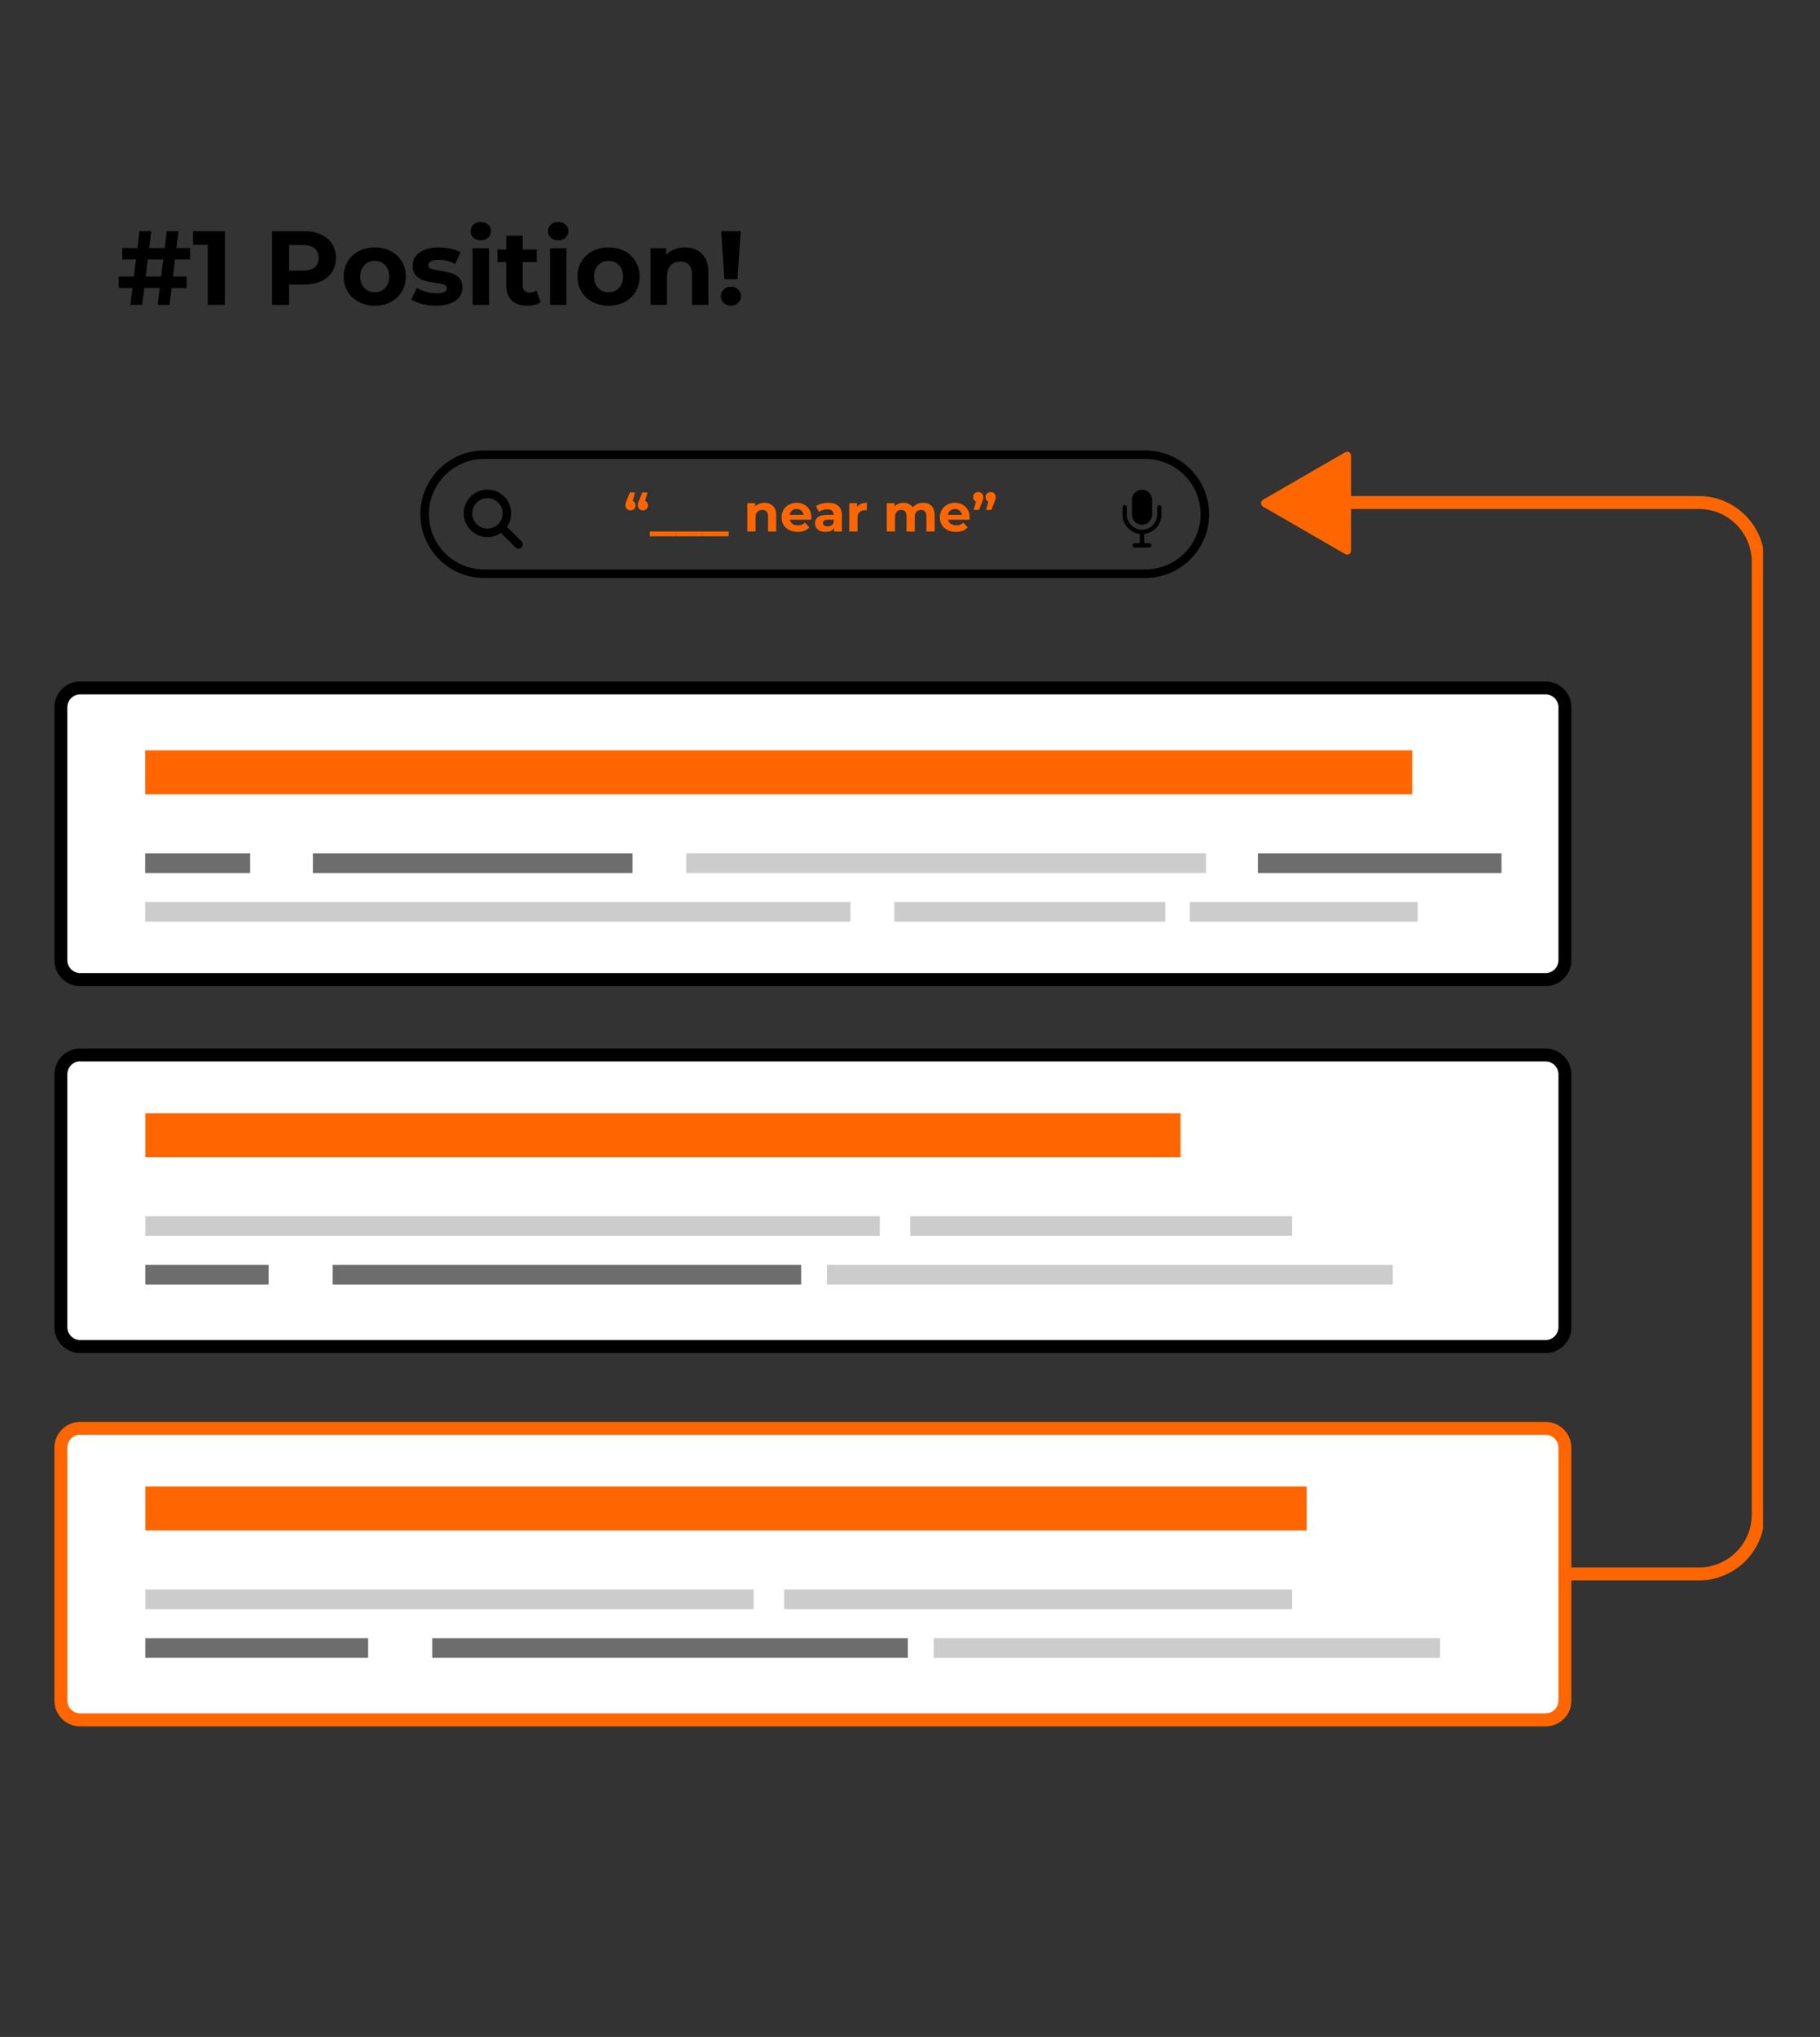 <svg xmlns="http://www.w3.org/2000/svg" xmlns:xlink="http://www.w3.org/1999/xlink" width="581" zoomAndPan="magnify" viewBox="0 0 435.75 487.5" height="650" preserveAspectRatio="xMidYMid meet" version="1.0"><rect x="0" y="0" width="435.75" height="487.5" fill="#333333" stroke="none"/><defs><g/><clipPath id="cd1e844de5"><path d="M 13.027 163 L 377 163 L 377 237 L 13.027 237 Z M 13.027 163 " clip-rule="nonzero"/></clipPath><clipPath id="f05cd83601"><path d="M 13.027 250 L 377 250 L 377 324 L 13.027 324 Z M 13.027 250 " clip-rule="nonzero"/></clipPath><clipPath id="accb3b66e7"><path d="M 13.027 340 L 377 340 L 377 413.449 L 13.027 413.449 Z M 13.027 340 " clip-rule="nonzero"/></clipPath><clipPath id="1f6a2c7c9a"><path d="M 301 108 L 422.109 108 L 422.109 379 L 301 379 Z M 301 108 " clip-rule="nonzero"/></clipPath><clipPath id="f026aa1f1c"><path d="M 100.645 107.805 L 289.453 107.805 L 289.453 138.332 L 100.645 138.332 Z M 100.645 107.805 " clip-rule="nonzero"/></clipPath></defs><path fill="#ffffff" d="M 370.039 234.48 L 19.211 234.48 C 16.641 234.48 14.559 232.398 14.559 229.828 L 14.559 169.277 C 14.559 166.707 16.641 164.625 19.211 164.625 L 370.039 164.625 C 372.609 164.625 374.688 166.707 374.688 169.277 L 374.688 229.801 C 374.688 232.398 372.609 234.48 370.039 234.48 Z M 370.039 234.48 " fill-opacity="1" fill-rule="nonzero"/><g clip-path="url(#cd1e844de5)"><path fill="#000000" d="M 370.039 236.012 L 19.211 236.012 C 15.801 236.012 13.027 233.238 13.027 229.828 L 13.027 169.277 C 13.027 165.867 15.801 163.094 19.211 163.094 L 370.039 163.094 C 373.445 163.094 376.219 165.867 376.219 169.277 L 376.219 229.801 C 376.25 233.238 373.477 236.012 370.039 236.012 Z M 19.211 166.188 C 17.508 166.188 16.121 167.574 16.121 169.277 L 16.121 229.801 C 16.121 231.504 17.508 232.891 19.211 232.891 L 370.039 232.891 C 371.742 232.891 373.129 231.504 373.129 229.801 L 373.129 169.277 C 373.129 167.574 371.742 166.188 370.039 166.188 Z M 19.211 166.188 " fill-opacity="1" fill-rule="nonzero"/></g><path fill="#ffffff" d="M 370.039 322.301 L 19.211 322.301 C 16.641 322.301 14.559 320.223 14.559 317.652 L 14.559 257.129 C 14.559 254.559 16.641 252.477 19.211 252.477 L 370.039 252.477 C 372.609 252.477 374.688 254.559 374.688 257.129 L 374.688 317.652 C 374.688 320.223 372.609 322.301 370.039 322.301 Z M 370.039 322.301 " fill-opacity="1" fill-rule="nonzero"/><g clip-path="url(#f05cd83601)"><path fill="#000000" d="M 370.039 323.832 L 19.211 323.832 C 15.801 323.832 13.027 321.059 13.027 317.652 L 13.027 257.129 C 13.027 253.719 15.801 250.945 19.211 250.945 L 370.039 250.945 C 373.445 250.945 376.219 253.719 376.219 257.129 L 376.219 317.652 C 376.25 321.059 373.477 323.832 370.039 323.832 Z M 19.211 254.008 C 17.508 254.008 16.121 255.395 16.121 257.098 L 16.121 317.621 C 16.121 319.328 17.508 320.715 19.211 320.715 L 370.039 320.715 C 371.742 320.715 373.129 319.328 373.129 317.621 L 373.129 257.129 C 373.129 255.426 371.742 254.039 370.039 254.039 L 19.211 254.039 Z M 19.211 254.008 " fill-opacity="1" fill-rule="nonzero"/></g><path fill="#6d6d6d" d="M 34.754 204.234 L 59.887 204.234 L 59.887 208.941 L 34.754 208.941 Z M 34.754 204.234 " fill-opacity="1" fill-rule="nonzero"/><path fill="#6d6d6d" d="M 74.91 204.234 L 151.434 204.234 L 151.434 208.941 L 74.91 208.941 Z M 74.91 204.234 " fill-opacity="1" fill-rule="nonzero"/><path fill="#cccccc" d="M 164.289 204.234 L 288.746 204.234 L 288.746 208.941 L 164.289 208.941 Z M 164.289 204.234 " fill-opacity="1" fill-rule="nonzero"/><path fill="#6d6d6d" d="M 301.168 204.234 L 359.492 204.234 L 359.492 208.941 L 301.168 208.941 Z M 301.168 204.234 " fill-opacity="1" fill-rule="nonzero"/><path fill="#cccccc" d="M 34.754 215.875 L 203.609 215.875 L 203.609 220.582 L 34.754 220.582 Z M 34.754 215.875 " fill-opacity="1" fill-rule="nonzero"/><path fill="#cccccc" d="M 214.125 215.875 L 278.98 215.875 L 278.98 220.582 L 214.125 220.582 Z M 214.125 215.875 " fill-opacity="1" fill-rule="nonzero"/><path fill="#cccccc" d="M 284.875 215.875 L 339.414 215.875 L 339.414 220.582 L 284.875 220.582 Z M 284.875 215.875 " fill-opacity="1" fill-rule="nonzero"/><path fill="#ff6600" d="M 34.754 179.59 L 338.117 179.59 L 338.117 190.105 L 34.754 190.105 Z M 34.754 179.59 " fill-opacity="1" fill-rule="nonzero"/><path fill="#cccccc" d="M 34.781 291.074 L 210.629 291.074 L 210.629 295.781 L 34.781 295.781 Z M 34.781 291.074 " fill-opacity="1" fill-rule="nonzero"/><path fill="#cccccc" d="M 217.938 291.074 L 309.371 291.074 L 309.371 295.781 L 217.938 295.781 Z M 217.938 291.074 " fill-opacity="1" fill-rule="nonzero"/><path fill="#6d6d6d" d="M 34.781 302.715 L 64.305 302.715 L 64.305 307.426 L 34.781 307.426 Z M 34.781 302.715 " fill-opacity="1" fill-rule="nonzero"/><path fill="#6d6d6d" d="M 79.645 302.715 L 191.82 302.715 L 191.82 307.426 L 79.645 307.426 Z M 79.645 302.715 " fill-opacity="1" fill-rule="nonzero"/><path fill="#cccccc" d="M 198.004 302.715 L 333.465 302.715 L 333.465 307.426 L 198.004 307.426 Z M 198.004 302.715 " fill-opacity="1" fill-rule="nonzero"/><path fill="#ff6600" d="M 34.781 266.43 L 282.648 266.43 L 282.648 276.945 L 34.781 276.945 Z M 34.781 266.43 " fill-opacity="1" fill-rule="nonzero"/><path fill="#ffffff" d="M 370.039 411.656 L 19.211 411.656 C 16.641 411.656 14.559 409.574 14.559 407.004 L 14.559 346.48 C 14.559 343.91 16.641 341.832 19.211 341.832 L 370.039 341.832 C 372.609 341.832 374.688 343.91 374.688 346.48 L 374.688 407.004 C 374.688 409.574 372.609 411.656 370.039 411.656 Z M 370.039 411.656 " fill-opacity="1" fill-rule="nonzero"/><g clip-path="url(#accb3b66e7)"><path fill="#ff6600" d="M 370.039 413.188 L 19.211 413.188 C 15.801 413.188 13.027 410.414 13.027 407.004 L 13.027 346.48 C 13.027 343.074 15.801 340.301 19.211 340.301 L 370.039 340.301 C 373.445 340.301 376.219 343.074 376.219 346.48 L 376.219 407.004 C 376.25 410.414 373.477 413.188 370.039 413.188 Z M 19.211 343.363 C 17.508 343.363 16.121 344.75 16.121 346.453 L 16.121 406.977 C 16.121 408.68 17.508 410.066 19.211 410.066 L 370.039 410.066 C 371.742 410.066 373.129 408.68 373.129 406.977 L 373.129 346.48 C 373.129 344.777 371.742 343.391 370.039 343.391 L 19.211 343.391 Z M 19.211 343.363 " fill-opacity="1" fill-rule="nonzero"/></g><path fill="#cccccc" d="M 34.781 380.426 L 180.441 380.426 L 180.441 385.137 L 34.781 385.137 Z M 34.781 380.426 " fill-opacity="1" fill-rule="nonzero"/><path fill="#cccccc" d="M 187.75 380.426 L 309.371 380.426 L 309.371 385.137 L 187.75 385.137 Z M 187.75 380.426 " fill-opacity="1" fill-rule="nonzero"/><path fill="#6d6d6d" d="M 34.781 392.07 L 88.141 392.07 L 88.141 396.777 L 34.781 396.777 Z M 34.781 392.07 " fill-opacity="1" fill-rule="nonzero"/><path fill="#6d6d6d" d="M 103.48 392.07 L 217.359 392.07 L 217.359 396.777 L 103.48 396.777 Z M 103.48 392.07 " fill-opacity="1" fill-rule="nonzero"/><path fill="#cccccc" d="M 223.543 392.07 L 344.789 392.07 L 344.789 396.777 L 223.543 396.777 Z M 223.543 392.07 " fill-opacity="1" fill-rule="nonzero"/><path fill="#ff6600" d="M 34.781 355.785 L 312.84 355.785 L 312.84 366.301 L 34.781 366.301 Z M 34.781 355.785 " fill-opacity="1" fill-rule="nonzero"/><g clip-path="url(#1f6a2c7c9a)"><path fill="#ff6600" d="M 406.758 118.723 L 323.469 118.723 L 323.469 109.043 C 323.469 108.32 322.688 107.887 322.082 108.234 L 302.379 119.617 C 301.773 119.965 301.773 120.859 302.379 121.234 L 322.082 132.617 C 322.688 132.965 323.469 132.531 323.469 131.809 L 323.469 121.812 L 406.758 121.812 C 413.719 121.812 419.41 127.473 419.41 134.465 L 419.41 362.488 C 419.41 369.449 413.746 375.141 406.758 375.141 L 374.832 375.141 L 374.832 378.23 L 406.758 378.23 C 415.422 378.23 422.473 371.184 422.473 362.516 L 422.473 134.438 C 422.473 125.77 415.422 118.723 406.758 118.723 Z M 406.758 118.723 " fill-opacity="1" fill-rule="nonzero"/></g><g clip-path="url(#f026aa1f1c)"><path fill="#000000" d="M 274.223 136.293 L 115.91 136.293 C 108.617 136.293 102.688 130.359 102.688 123.07 C 102.688 115.777 108.617 109.844 115.91 109.844 L 274.223 109.844 C 281.516 109.844 287.445 115.777 287.445 123.07 C 287.445 130.359 281.516 136.293 274.223 136.293 Z M 274.223 107.805 L 115.91 107.805 C 107.492 107.805 100.645 114.652 100.645 123.07 C 100.645 131.488 107.492 138.332 115.91 138.332 L 274.223 138.332 C 282.637 138.332 289.488 131.488 289.488 123.07 C 289.488 114.652 282.637 107.805 274.223 107.805 " fill-opacity="1" fill-rule="nonzero"/></g><path fill="#000000" d="M 113.066 122.863 C 113.066 120.855 114.699 119.219 116.711 119.219 C 118.719 119.219 120.355 120.855 120.355 122.863 C 120.355 124.875 118.719 126.508 116.711 126.508 C 114.699 126.508 113.066 124.875 113.066 122.863 Z M 121.383 126.094 C 122.023 125.176 122.395 124.062 122.395 122.863 C 122.395 119.73 119.844 117.18 116.711 117.18 C 113.574 117.18 111.023 119.73 111.023 122.863 C 111.023 126 113.574 128.547 116.711 128.547 C 117.91 128.547 119.023 128.176 119.941 127.539 L 123.426 131.023 C 123.625 131.223 123.887 131.32 124.148 131.32 C 124.41 131.32 124.668 131.223 124.867 131.023 C 125.266 130.625 125.266 129.977 124.867 129.578 L 121.383 126.094 " fill-opacity="1" fill-rule="nonzero"/><path fill="#000000" d="M 277.57 120.875 C 277.281 120.875 277.051 121.109 277.051 121.395 L 277.051 123.148 C 277.051 125.148 275.422 126.777 273.422 126.777 C 271.422 126.777 269.793 125.148 269.793 123.148 L 269.793 121.395 C 269.793 121.109 269.562 120.875 269.273 120.875 C 268.988 120.875 268.758 121.109 268.758 121.395 L 268.758 123.148 C 268.758 125.547 270.574 127.527 272.906 127.785 L 272.906 129.996 L 271.676 129.996 C 271.387 129.996 271.156 130.23 271.156 130.516 C 271.156 130.801 271.387 131.035 271.676 131.035 L 275.172 131.035 C 275.457 131.035 275.688 130.801 275.688 130.516 C 275.688 130.23 275.457 129.996 275.172 129.996 L 273.941 129.996 L 273.941 127.785 C 276.27 127.527 278.086 125.547 278.086 123.148 L 278.086 121.395 C 278.086 121.109 277.855 120.875 277.57 120.875 " fill-opacity="1" fill-rule="nonzero"/><path fill="#000000" d="M 273.422 125.586 C 274.754 125.586 275.832 124.504 275.832 123.176 L 275.832 119.613 C 275.832 118.285 274.754 117.207 273.422 117.207 C 272.09 117.207 271.012 118.285 271.012 119.613 L 271.012 123.176 C 271.012 124.504 272.09 125.586 273.422 125.586 " fill-opacity="1" fill-rule="nonzero"/><g fill="#ff6600" fill-opacity="1"><g transform="translate(149.308, 127.203)"><g><path d="M 2.188 -7.344 C 2.395 -7.25 2.555 -7.109 2.672 -6.922 C 2.797 -6.742 2.859 -6.523 2.859 -6.266 C 2.859 -5.91 2.742 -5.617 2.516 -5.391 C 2.285 -5.172 2 -5.062 1.656 -5.062 C 1.301 -5.062 1.004 -5.176 0.766 -5.406 C 0.535 -5.633 0.422 -5.922 0.422 -6.266 C 0.422 -6.441 0.441 -6.613 0.484 -6.781 C 0.523 -6.945 0.617 -7.195 0.766 -7.531 L 1.5 -9.344 L 2.75 -9.344 Z M 5.156 -7.344 C 5.363 -7.25 5.523 -7.109 5.641 -6.922 C 5.766 -6.742 5.828 -6.523 5.828 -6.266 C 5.828 -5.91 5.711 -5.617 5.484 -5.391 C 5.254 -5.172 4.969 -5.062 4.625 -5.062 C 4.27 -5.062 3.973 -5.176 3.734 -5.406 C 3.504 -5.633 3.391 -5.922 3.391 -6.266 C 3.391 -6.441 3.41 -6.613 3.453 -6.781 C 3.492 -6.945 3.586 -7.195 3.734 -7.531 L 4.469 -9.344 L 5.719 -9.344 Z M 5.156 -7.344 "/></g></g></g><g fill="#ff6600" fill-opacity="1"><g transform="translate(155.576, 127.203)"><g><path d="M 0 0 L 6.297 0 L 6.297 1.141 L 0 1.141 Z M 0 0 "/></g></g></g><g fill="#ff6600" fill-opacity="1"><g transform="translate(161.869, 127.203)"><g><path d="M 0 0 L 6.297 0 L 6.297 1.141 L 0 1.141 Z M 0 0 "/></g></g></g><g fill="#ff6600" fill-opacity="1"><g transform="translate(168.163, 127.203)"><g><path d="M 0 0 L 6.297 0 L 6.297 1.141 L 0 1.141 Z M 0 0 "/></g></g></g><g fill="#ff6600" fill-opacity="1"><g transform="translate(174.456, 127.203)"><g/></g></g><g fill="#ff6600" fill-opacity="1"><g transform="translate(178.019, 127.203)"><g><path d="M 5.031 -6.875 C 5.863 -6.875 6.535 -6.617 7.047 -6.109 C 7.566 -5.609 7.828 -4.863 7.828 -3.875 L 7.828 0 L 5.875 0 L 5.875 -3.578 C 5.875 -4.109 5.754 -4.504 5.516 -4.766 C 5.273 -5.035 4.938 -5.172 4.5 -5.172 C 4 -5.172 3.602 -5.016 3.312 -4.703 C 3.02 -4.398 2.875 -3.945 2.875 -3.344 L 2.875 0 L 0.906 0 L 0.906 -6.781 L 2.781 -6.781 L 2.781 -5.984 C 3.039 -6.266 3.363 -6.484 3.75 -6.641 C 4.133 -6.797 4.562 -6.875 5.031 -6.875 Z M 5.031 -6.875 "/></g></g></g><g fill="#ff6600" fill-opacity="1"><g transform="translate(186.716, 127.203)"><g><path d="M 7.547 -3.359 C 7.547 -3.336 7.531 -3.16 7.5 -2.828 L 2.375 -2.828 C 2.469 -2.41 2.688 -2.078 3.031 -1.828 C 3.375 -1.586 3.801 -1.469 4.312 -1.469 C 4.664 -1.469 4.977 -1.52 5.25 -1.625 C 5.531 -1.727 5.785 -1.895 6.016 -2.125 L 7.062 -1 C 6.426 -0.27 5.492 0.094 4.266 0.094 C 3.504 0.094 2.828 -0.051 2.234 -0.344 C 1.648 -0.645 1.195 -1.055 0.875 -1.578 C 0.562 -2.109 0.406 -2.711 0.406 -3.391 C 0.406 -4.047 0.562 -4.641 0.875 -5.172 C 1.188 -5.711 1.617 -6.129 2.172 -6.422 C 2.723 -6.723 3.336 -6.875 4.016 -6.875 C 4.68 -6.875 5.281 -6.727 5.812 -6.438 C 6.352 -6.156 6.773 -5.75 7.078 -5.219 C 7.391 -4.688 7.547 -4.066 7.547 -3.359 Z M 4.031 -5.391 C 3.582 -5.391 3.207 -5.266 2.906 -5.016 C 2.602 -4.766 2.422 -4.422 2.359 -3.984 L 5.688 -3.984 C 5.625 -4.41 5.441 -4.75 5.141 -5 C 4.836 -5.258 4.469 -5.391 4.031 -5.391 Z M 4.031 -5.391 "/></g></g></g><g fill="#ff6600" fill-opacity="1"><g transform="translate(194.659, 127.203)"><g><path d="M 3.641 -6.875 C 4.691 -6.875 5.5 -6.625 6.062 -6.125 C 6.625 -5.625 6.906 -4.867 6.906 -3.859 L 6.906 0 L 5.062 0 L 5.062 -0.844 C 4.695 -0.219 4.008 0.094 3 0.094 C 2.477 0.094 2.023 0.008 1.641 -0.156 C 1.266 -0.332 0.973 -0.578 0.766 -0.891 C 0.566 -1.203 0.469 -1.555 0.469 -1.953 C 0.469 -2.578 0.703 -3.07 1.172 -3.438 C 1.648 -3.801 2.383 -3.984 3.375 -3.984 L 4.938 -3.984 C 4.938 -4.41 4.805 -4.738 4.547 -4.969 C 4.285 -5.195 3.895 -5.312 3.375 -5.312 C 3.008 -5.312 2.648 -5.254 2.297 -5.141 C 1.953 -5.023 1.66 -4.875 1.422 -4.688 L 0.719 -6.062 C 1.082 -6.32 1.523 -6.52 2.047 -6.656 C 2.566 -6.801 3.098 -6.875 3.641 -6.875 Z M 3.484 -1.219 C 3.828 -1.219 4.125 -1.297 4.375 -1.453 C 4.633 -1.609 4.82 -1.836 4.938 -2.141 L 4.938 -2.828 L 3.594 -2.828 C 2.781 -2.828 2.375 -2.566 2.375 -2.047 C 2.375 -1.785 2.473 -1.582 2.672 -1.438 C 2.867 -1.289 3.141 -1.219 3.484 -1.219 Z M 3.484 -1.219 "/></g></g></g><g fill="#ff6600" fill-opacity="1"><g transform="translate(202.425, 127.203)"><g><path d="M 2.781 -5.875 C 3.02 -6.207 3.336 -6.457 3.734 -6.625 C 4.129 -6.789 4.586 -6.875 5.109 -6.875 L 5.109 -5.062 C 4.891 -5.082 4.742 -5.094 4.672 -5.094 C 4.109 -5.094 3.664 -4.93 3.344 -4.609 C 3.031 -4.297 2.875 -3.828 2.875 -3.203 L 2.875 0 L 0.906 0 L 0.906 -6.781 L 2.781 -6.781 Z M 2.781 -5.875 "/></g></g></g><g fill="#ff6600" fill-opacity="1"><g transform="translate(207.85, 127.203)"><g/></g></g><g fill="#ff6600" fill-opacity="1"><g transform="translate(211.412, 127.203)"><g><path d="M 9.578 -6.875 C 10.43 -6.875 11.109 -6.625 11.609 -6.125 C 12.109 -5.625 12.359 -4.875 12.359 -3.875 L 12.359 0 L 10.391 0 L 10.391 -3.578 C 10.391 -4.109 10.273 -4.504 10.047 -4.766 C 9.828 -5.035 9.516 -5.172 9.109 -5.172 C 8.641 -5.172 8.27 -5.02 8 -4.719 C 7.738 -4.426 7.609 -3.988 7.609 -3.406 L 7.609 0 L 5.641 0 L 5.641 -3.578 C 5.641 -4.641 5.211 -5.172 4.359 -5.172 C 3.898 -5.172 3.535 -5.02 3.266 -4.719 C 3.004 -4.426 2.875 -3.988 2.875 -3.406 L 2.875 0 L 0.906 0 L 0.906 -6.781 L 2.781 -6.781 L 2.781 -6 C 3.031 -6.281 3.336 -6.492 3.703 -6.641 C 4.066 -6.797 4.469 -6.875 4.906 -6.875 C 5.383 -6.875 5.816 -6.781 6.203 -6.594 C 6.586 -6.406 6.898 -6.129 7.141 -5.766 C 7.422 -6.117 7.77 -6.391 8.188 -6.578 C 8.613 -6.773 9.078 -6.875 9.578 -6.875 Z M 9.578 -6.875 "/></g></g></g><g fill="#ff6600" fill-opacity="1"><g transform="translate(224.616, 127.203)"><g><path d="M 7.547 -3.359 C 7.547 -3.336 7.531 -3.16 7.5 -2.828 L 2.375 -2.828 C 2.469 -2.41 2.688 -2.078 3.031 -1.828 C 3.375 -1.586 3.801 -1.469 4.312 -1.469 C 4.664 -1.469 4.977 -1.52 5.25 -1.625 C 5.531 -1.727 5.785 -1.895 6.016 -2.125 L 7.062 -1 C 6.426 -0.27 5.492 0.094 4.266 0.094 C 3.504 0.094 2.828 -0.051 2.234 -0.344 C 1.648 -0.645 1.195 -1.055 0.875 -1.578 C 0.562 -2.109 0.406 -2.711 0.406 -3.391 C 0.406 -4.047 0.562 -4.641 0.875 -5.172 C 1.188 -5.711 1.617 -6.129 2.172 -6.422 C 2.723 -6.723 3.336 -6.875 4.016 -6.875 C 4.68 -6.875 5.281 -6.727 5.812 -6.438 C 6.352 -6.156 6.773 -5.75 7.078 -5.219 C 7.391 -4.688 7.547 -4.066 7.547 -3.359 Z M 4.031 -5.391 C 3.582 -5.391 3.207 -5.266 2.906 -5.016 C 2.602 -4.766 2.422 -4.422 2.359 -3.984 L 5.688 -3.984 C 5.625 -4.41 5.441 -4.75 5.141 -5 C 4.836 -5.258 4.469 -5.391 4.031 -5.391 Z M 4.031 -5.391 "/></g></g></g><g fill="#ff6600" fill-opacity="1"><g transform="translate(232.558, 127.203)"><g><path d="M 1.656 -9.438 C 2.008 -9.438 2.301 -9.328 2.531 -9.109 C 2.758 -8.891 2.875 -8.598 2.875 -8.234 C 2.875 -8.066 2.852 -7.898 2.812 -7.734 C 2.77 -7.566 2.68 -7.316 2.547 -6.984 L 1.812 -5.156 L 0.562 -5.156 L 1.109 -7.156 C 0.898 -7.25 0.734 -7.383 0.609 -7.562 C 0.492 -7.75 0.438 -7.973 0.438 -8.234 C 0.438 -8.598 0.551 -8.891 0.781 -9.109 C 1.02 -9.328 1.312 -9.438 1.656 -9.438 Z M 4.625 -9.438 C 4.977 -9.438 5.27 -9.328 5.5 -9.109 C 5.727 -8.891 5.844 -8.598 5.844 -8.234 C 5.844 -8.066 5.82 -7.898 5.781 -7.734 C 5.738 -7.566 5.648 -7.316 5.516 -6.984 L 4.781 -5.156 L 3.531 -5.156 L 4.078 -7.156 C 3.867 -7.25 3.703 -7.383 3.578 -7.562 C 3.461 -7.75 3.406 -7.973 3.406 -8.234 C 3.406 -8.598 3.52 -8.891 3.75 -9.109 C 3.988 -9.328 4.281 -9.438 4.625 -9.438 Z M 4.625 -9.438 "/></g></g></g><g fill="#000000" fill-opacity="1"><g transform="translate(27.913, 72.961)"><g><path d="M 13.5 -6.781 L 16.781 -6.781 L 16.781 -4.031 L 13.172 -4.031 L 12.672 0 L 9.828 0 L 10.328 -4.031 L 6.625 -4.031 L 6.125 0 L 3.297 0 L 3.797 -4.031 L 0.5 -4.031 L 0.5 -6.781 L 4.125 -6.781 L 4.656 -10.859 L 1.359 -10.859 L 1.359 -13.594 L 4.984 -13.594 L 5.484 -17.625 L 8.312 -17.625 L 7.812 -13.594 L 11.516 -13.594 L 12.016 -17.625 L 14.828 -17.625 L 14.328 -13.594 L 17.609 -13.594 L 17.625 -10.859 L 14 -10.859 Z M 10.656 -6.781 L 11.188 -10.859 L 7.484 -10.859 L 6.953 -6.781 Z M 10.656 -6.781 "/></g></g></g><g fill="#000000" fill-opacity="1"><g transform="translate(46.044, 72.961)"><g><path d="M 7.781 -17.625 L 7.781 0 L 3.703 0 L 3.703 -14.359 L 0.172 -14.359 L 0.172 -17.625 Z M 7.781 -17.625 "/></g></g></g><g fill="#000000" fill-opacity="1"><g transform="translate(55.915, 72.961)"><g/></g></g><g fill="#000000" fill-opacity="1"><g transform="translate(63.041, 72.961)"><g><path d="M 9.719 -17.625 C 11.281 -17.625 12.633 -17.363 13.781 -16.844 C 14.938 -16.32 15.82 -15.582 16.438 -14.625 C 17.062 -13.676 17.375 -12.547 17.375 -11.234 C 17.375 -9.941 17.062 -8.812 16.438 -7.844 C 15.82 -6.875 14.938 -6.133 13.781 -5.625 C 12.633 -5.113 11.281 -4.859 9.719 -4.859 L 6.172 -4.859 L 6.172 0 L 2.094 0 L 2.094 -17.625 Z M 9.5 -8.188 C 10.719 -8.188 11.645 -8.445 12.281 -8.969 C 12.926 -9.5 13.25 -10.254 13.25 -11.234 C 13.25 -12.223 12.926 -12.984 12.281 -13.516 C 11.645 -14.047 10.719 -14.312 9.5 -14.312 L 6.172 -14.312 L 6.172 -8.188 Z M 9.5 -8.188 "/></g></g></g><g fill="#000000" fill-opacity="1"><g transform="translate(81.474, 72.961)"><g><path d="M 8.266 0.203 C 6.836 0.203 5.555 -0.094 4.422 -0.688 C 3.285 -1.289 2.398 -2.117 1.766 -3.172 C 1.129 -4.234 0.812 -5.438 0.812 -6.781 C 0.812 -8.125 1.129 -9.32 1.766 -10.375 C 2.398 -11.438 3.285 -12.266 4.422 -12.859 C 5.555 -13.453 6.836 -13.75 8.266 -13.75 C 9.691 -13.75 10.969 -13.453 12.094 -12.859 C 13.219 -12.266 14.098 -11.438 14.734 -10.375 C 15.367 -9.32 15.688 -8.125 15.688 -6.781 C 15.688 -5.438 15.367 -4.234 14.734 -3.172 C 14.098 -2.117 13.219 -1.289 12.094 -0.688 C 10.969 -0.094 9.691 0.203 8.266 0.203 Z M 8.266 -3.016 C 9.266 -3.016 10.086 -3.352 10.734 -4.031 C 11.391 -4.719 11.719 -5.633 11.719 -6.781 C 11.719 -7.914 11.391 -8.82 10.734 -9.5 C 10.086 -10.188 9.266 -10.531 8.266 -10.531 C 7.254 -10.531 6.422 -10.188 5.766 -9.5 C 5.109 -8.82 4.781 -7.914 4.781 -6.781 C 4.781 -5.633 5.109 -4.719 5.766 -4.031 C 6.422 -3.352 7.254 -3.016 8.266 -3.016 Z M 8.266 -3.016 "/></g></g></g><g fill="#000000" fill-opacity="1"><g transform="translate(97.968, 72.961)"><g><path d="M 6.375 0.203 C 5.25 0.203 4.145 0.066 3.062 -0.203 C 1.988 -0.484 1.133 -0.836 0.5 -1.266 L 1.812 -4.078 C 2.414 -3.691 3.145 -3.375 4 -3.125 C 4.863 -2.883 5.707 -2.766 6.531 -2.766 C 8.188 -2.766 9.016 -3.176 9.016 -4 C 9.016 -4.383 8.785 -4.66 8.328 -4.828 C 7.879 -5.004 7.188 -5.148 6.25 -5.266 C 5.133 -5.43 4.219 -5.625 3.5 -5.844 C 2.781 -6.062 2.156 -6.445 1.625 -7 C 1.094 -7.551 0.828 -8.344 0.828 -9.375 C 0.828 -10.227 1.07 -10.984 1.562 -11.641 C 2.062 -12.305 2.785 -12.82 3.734 -13.188 C 4.68 -13.562 5.805 -13.75 7.109 -13.75 C 8.055 -13.75 9.004 -13.645 9.953 -13.438 C 10.91 -13.227 11.695 -12.938 12.312 -12.562 L 11 -9.766 C 9.812 -10.441 8.516 -10.781 7.109 -10.781 C 6.266 -10.781 5.629 -10.66 5.203 -10.422 C 4.785 -10.191 4.578 -9.891 4.578 -9.516 C 4.578 -9.098 4.801 -8.805 5.25 -8.641 C 5.707 -8.473 6.438 -8.312 7.438 -8.156 C 8.539 -7.977 9.441 -7.781 10.141 -7.562 C 10.848 -7.352 11.461 -6.973 11.984 -6.422 C 12.504 -5.867 12.766 -5.098 12.766 -4.109 C 12.766 -3.266 12.516 -2.516 12.016 -1.859 C 11.516 -1.203 10.781 -0.691 9.812 -0.328 C 8.844 0.023 7.695 0.203 6.375 0.203 Z M 6.375 0.203 "/></g></g></g><g fill="#000000" fill-opacity="1"><g transform="translate(111.339, 72.961)"><g><path d="M 1.812 -13.547 L 5.75 -13.547 L 5.75 0 L 1.812 0 Z M 3.766 -15.438 C 3.047 -15.438 2.457 -15.645 2 -16.062 C 1.551 -16.488 1.328 -17.008 1.328 -17.625 C 1.328 -18.25 1.551 -18.77 2 -19.188 C 2.457 -19.613 3.047 -19.828 3.766 -19.828 C 4.492 -19.828 5.082 -19.625 5.531 -19.219 C 5.988 -18.812 6.219 -18.305 6.219 -17.703 C 6.219 -17.047 5.988 -16.504 5.531 -16.078 C 5.082 -15.648 4.492 -15.438 3.766 -15.438 Z M 3.766 -15.438 "/></g></g></g><g fill="#000000" fill-opacity="1"><g transform="translate(118.918, 72.961)"><g><path d="M 10.547 -0.656 C 10.16 -0.375 9.688 -0.16 9.125 -0.016 C 8.562 0.129 7.973 0.203 7.359 0.203 C 5.742 0.203 4.492 -0.207 3.609 -1.031 C 2.734 -1.852 2.297 -3.062 2.297 -4.656 L 2.297 -10.219 L 0.203 -10.219 L 0.203 -13.25 L 2.297 -13.25 L 2.297 -16.547 L 6.219 -16.547 L 6.219 -13.25 L 9.594 -13.25 L 9.594 -10.219 L 6.219 -10.219 L 6.219 -4.703 C 6.219 -4.141 6.363 -3.703 6.656 -3.391 C 6.957 -3.078 7.375 -2.922 7.906 -2.922 C 8.531 -2.922 9.062 -3.086 9.5 -3.422 Z M 10.547 -0.656 "/></g></g></g><g fill="#000000" fill-opacity="1"><g transform="translate(129.872, 72.961)"><g><path d="M 1.812 -13.547 L 5.75 -13.547 L 5.75 0 L 1.812 0 Z M 3.766 -15.438 C 3.047 -15.438 2.457 -15.645 2 -16.062 C 1.551 -16.488 1.328 -17.008 1.328 -17.625 C 1.328 -18.25 1.551 -18.77 2 -19.188 C 2.457 -19.613 3.047 -19.828 3.766 -19.828 C 4.492 -19.828 5.082 -19.625 5.531 -19.219 C 5.988 -18.812 6.219 -18.305 6.219 -17.703 C 6.219 -17.047 5.988 -16.504 5.531 -16.078 C 5.082 -15.648 4.492 -15.438 3.766 -15.438 Z M 3.766 -15.438 "/></g></g></g><g fill="#000000" fill-opacity="1"><g transform="translate(137.452, 72.961)"><g><path d="M 8.266 0.203 C 6.836 0.203 5.555 -0.094 4.422 -0.688 C 3.285 -1.289 2.398 -2.117 1.766 -3.172 C 1.129 -4.234 0.812 -5.438 0.812 -6.781 C 0.812 -8.125 1.129 -9.32 1.766 -10.375 C 2.398 -11.438 3.285 -12.266 4.422 -12.859 C 5.555 -13.453 6.836 -13.75 8.266 -13.75 C 9.691 -13.75 10.969 -13.453 12.094 -12.859 C 13.219 -12.266 14.098 -11.438 14.734 -10.375 C 15.367 -9.32 15.688 -8.125 15.688 -6.781 C 15.688 -5.438 15.367 -4.234 14.734 -3.172 C 14.098 -2.117 13.219 -1.289 12.094 -0.688 C 10.969 -0.094 9.691 0.203 8.266 0.203 Z M 8.266 -3.016 C 9.266 -3.016 10.086 -3.352 10.734 -4.031 C 11.391 -4.719 11.719 -5.633 11.719 -6.781 C 11.719 -7.914 11.391 -8.82 10.734 -9.5 C 10.086 -10.188 9.266 -10.531 8.266 -10.531 C 7.254 -10.531 6.422 -10.188 5.766 -9.5 C 5.109 -8.82 4.781 -7.914 4.781 -6.781 C 4.781 -5.633 5.109 -4.719 5.766 -4.031 C 6.422 -3.352 7.254 -3.016 8.266 -3.016 Z M 8.266 -3.016 "/></g></g></g><g fill="#000000" fill-opacity="1"><g transform="translate(153.945, 72.961)"><g><path d="M 10.047 -13.75 C 11.723 -13.75 13.078 -13.242 14.109 -12.234 C 15.148 -11.234 15.672 -9.738 15.672 -7.75 L 15.672 0 L 11.734 0 L 11.734 -7.156 C 11.734 -8.227 11.5 -9.031 11.031 -9.562 C 10.562 -10.094 9.879 -10.359 8.984 -10.359 C 7.992 -10.359 7.207 -10.051 6.625 -9.438 C 6.039 -8.82 5.75 -7.91 5.75 -6.703 L 5.75 0 L 1.812 0 L 1.812 -13.547 L 5.562 -13.547 L 5.562 -11.969 C 6.082 -12.539 6.727 -12.977 7.5 -13.281 C 8.281 -13.594 9.129 -13.75 10.047 -13.75 Z M 10.047 -13.75 "/></g></g></g><g fill="#000000" fill-opacity="1"><g transform="translate(171.346, 72.961)"><g><path d="M 1.312 -17.625 L 6 -17.625 L 5.219 -6.125 L 2.094 -6.125 Z M 3.656 0.203 C 2.969 0.203 2.391 -0.02 1.922 -0.469 C 1.461 -0.914 1.234 -1.457 1.234 -2.094 C 1.234 -2.727 1.457 -3.258 1.906 -3.688 C 2.363 -4.113 2.945 -4.328 3.656 -4.328 C 4.352 -4.328 4.926 -4.113 5.375 -3.688 C 5.832 -3.258 6.062 -2.727 6.062 -2.094 C 6.062 -1.457 5.832 -0.914 5.375 -0.469 C 4.914 -0.02 4.344 0.203 3.656 0.203 Z M 3.656 0.203 "/></g></g></g></svg>